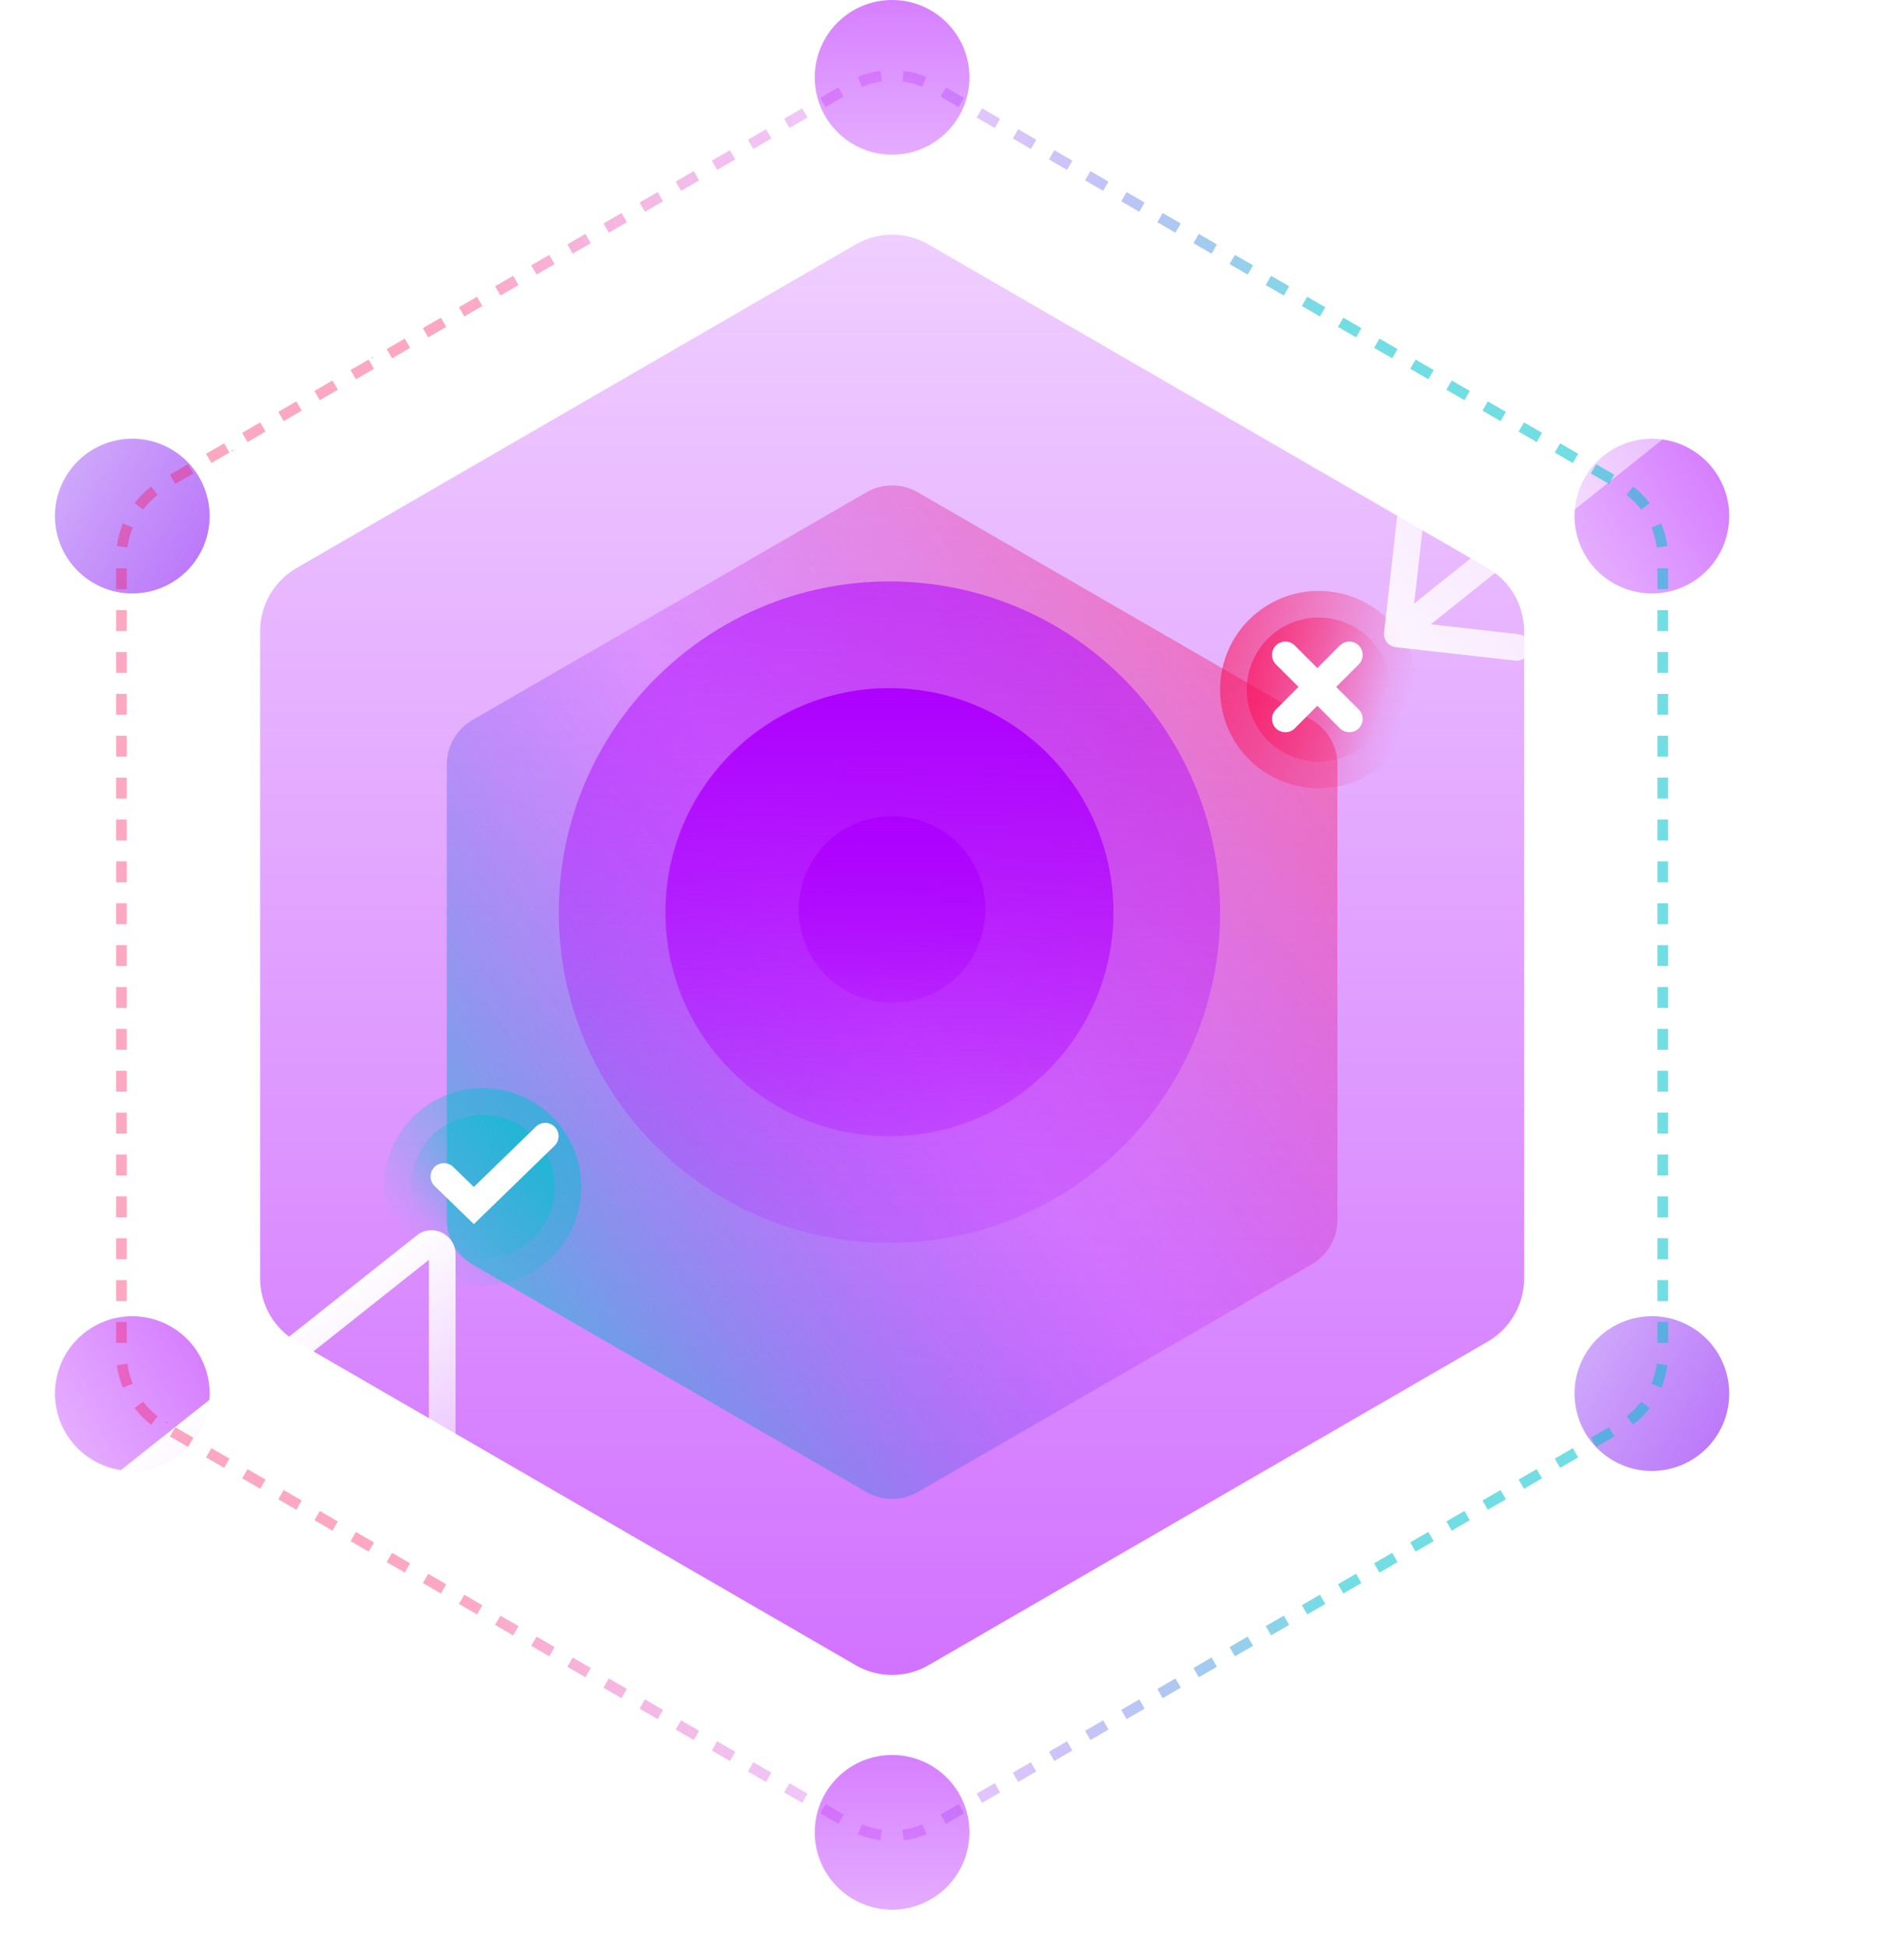 <svg width="357" height="365" viewBox="0 0 357 365" fill="none" xmlns="http://www.w3.org/2000/svg">
<path opacity="0.55" d="M285.769 239.647V118.353C285.769 113.456 283.162 108.934 278.932 106.486L174.105 45.836C169.876 43.388 164.662 43.388 160.432 45.836L55.605 106.486C51.376 108.934 48.769 113.456 48.769 118.353V239.647C48.769 244.544 51.376 249.066 55.605 251.514L160.432 312.164C164.662 314.612 169.876 314.612 174.105 312.164L278.932 251.514C283.162 249.07 285.769 244.544 285.769 239.647Z" fill="url(#paint0_linear_1937_670)"/>
<g opacity="0.55" filter="url(#filter0_d_1937_670)">
<path d="M250.769 218.678V133.322C250.769 129.877 248.932 126.694 245.951 124.972L172.086 82.292C169.106 80.569 165.432 80.569 162.451 82.292L88.586 124.972C85.606 126.694 83.769 129.877 83.769 133.322V218.678C83.769 222.123 85.606 225.306 88.586 227.028L162.451 269.708C165.432 271.431 169.106 271.431 172.086 269.708L245.951 227.028C248.932 225.309 250.769 222.123 250.769 218.678Z" fill="url(#paint1_linear_1937_670)"/>
</g>
<path opacity="0.55" d="M90.5 241C100.717 241 109 232.717 109 222.5C109 212.283 100.717 204 90.5 204C80.283 204 72 212.283 72 222.5C72 232.717 80.283 241 90.5 241Z" fill="url(#paint2_linear_1937_670)"/>
<path opacity="0.55" d="M90.5 236C97.956 236 104 229.956 104 222.5C104 215.044 97.956 209 90.5 209C83.044 209 77 215.044 77 222.5C77 229.956 83.044 236 90.5 236Z" fill="url(#paint3_linear_1937_670)"/>
<path opacity="0.55" d="M166.769 233C201.01 233 228.769 205.242 228.769 171C228.769 136.758 201.01 109 166.769 109C132.527 109 104.769 136.758 104.769 171C104.769 205.242 132.527 233 166.769 233Z" fill="url(#paint4_linear_1937_670)"/>
<path d="M166.769 213C189.965 213 208.769 194.196 208.769 171C208.769 147.804 189.965 129 166.769 129C143.573 129 124.769 147.804 124.769 171C124.769 194.196 143.573 213 166.769 213Z" fill="url(#paint5_linear_1937_670)"/>
<path d="M167.269 188C176.934 188 184.769 180.165 184.769 170.5C184.769 160.835 176.934 153 167.269 153C157.604 153 149.769 160.835 149.769 170.5C149.769 180.165 157.604 188 167.269 188Z" fill="url(#paint6_linear_1937_670)"/>
<path opacity="0.55" d="M263.293 120.021C258.184 111.173 246.87 108.141 238.021 113.25C229.173 118.358 226.141 129.673 231.25 138.521C236.359 147.369 247.673 150.401 256.521 145.292C265.37 140.184 268.402 128.869 263.293 120.021Z" fill="url(#paint7_linear_1937_670)"/>
<path opacity="0.55" d="M258.963 122.522C255.235 116.065 246.978 113.853 240.521 117.581C234.064 121.309 231.852 129.565 235.58 136.022C239.308 142.479 247.564 144.691 254.021 140.963C260.478 137.235 262.691 128.979 258.963 122.522Z" fill="url(#paint8_linear_1937_670)"/>
<path opacity="0.2" d="M12.251 89.5C8.247 96.435 10.623 105.303 17.558 109.307C24.493 113.311 33.361 110.935 37.365 104C41.37 97.065 38.993 88.197 32.058 84.193C25.123 80.189 16.255 82.565 12.251 89.5Z" fill="url(#paint9_linear_1937_670)"/>
<path opacity="0.2" d="M297.172 254C293.168 260.935 295.544 269.803 302.48 273.807C309.415 277.811 318.283 275.435 322.287 268.5C326.291 261.565 323.915 252.697 316.98 248.693C310.044 244.689 301.176 247.065 297.172 254Z" fill="url(#paint10_linear_1937_670)"/>
<path opacity="0.5" d="M167.269 358C175.277 358 181.769 351.508 181.769 343.5C181.769 335.492 175.277 329 167.269 329C159.26 329 152.769 335.492 152.769 343.5C152.769 351.508 159.26 358 167.269 358Z" fill="url(#paint11_linear_1937_670)"/>
<path opacity="0.5" d="M167.269 29C175.277 29 181.769 22.508 181.769 14.5C181.769 6.492 175.277 0 167.269 0C159.26 0 152.769 6.492 152.769 14.5C152.769 22.508 159.26 29 167.269 29Z" fill="url(#paint12_linear_1937_670)"/>
<path opacity="0.5" d="M12.25 268.5C16.254 275.435 25.122 277.811 32.057 273.807C38.992 269.803 41.368 260.935 37.364 254C33.36 247.065 24.492 244.689 17.557 248.693C10.622 252.697 8.246 261.565 12.25 268.5Z" fill="url(#paint13_linear_1937_670)"/>
<path opacity="0.5" d="M297.172 104C301.176 110.935 310.044 113.311 316.98 109.307C323.915 105.303 326.291 96.435 322.287 89.5C318.283 82.565 309.415 80.189 302.48 84.193C295.544 88.197 293.168 97.065 297.172 104Z" fill="url(#paint14_linear_1937_670)"/>
<path opacity="0.5" d="M12.251 89.5C8.247 96.435 10.623 105.303 17.558 109.307C24.493 113.311 33.361 110.935 37.365 104C41.37 97.065 38.993 88.197 32.058 84.193C25.123 80.189 16.255 82.565 12.251 89.5Z" fill="url(#paint15_linear_1937_670)"/>
<path opacity="0.5" d="M297.172 254C293.168 260.935 295.544 269.803 302.48 273.807C309.415 277.811 318.283 275.435 322.287 268.5C326.291 261.565 323.915 252.697 316.98 248.693C310.044 244.689 301.176 247.065 297.172 254Z" fill="url(#paint16_linear_1937_670)"/>
<path d="M241.003 122.771L253.003 134.771" stroke="white" stroke-width="5" stroke-linecap="round"/>
<path d="M253.003 122.771L241.003 134.771" stroke="white" stroke-width="5" stroke-linecap="round"/>
<path opacity="0.85" d="M259.515 118.565C259.361 119.937 260.348 121.174 261.72 121.329L284.079 123.846C285.451 124.001 286.688 123.014 286.843 121.642C286.997 120.269 286.01 119.032 284.638 118.878L264.764 116.64L267.001 96.766C267.156 95.394 266.169 94.156 264.797 94.002C263.425 93.847 262.187 94.834 262.033 96.206L259.515 118.565ZM353.022 43.046L260.441 116.89L263.559 120.799L356.14 46.955L353.022 43.046Z" fill="url(#paint17_linear_1937_670)"/>
<path d="M83.231 220.548L88.845 226L102.231 213" stroke="white" stroke-width="5" stroke-linecap="round"/>
<path d="M85.403 345.242C85.402 346.623 84.283 347.742 82.902 347.742C81.522 347.742 80.402 346.622 80.403 345.242H85.403ZM2.714 296.864C1.342 296.706 0.358 295.466 0.517 294.094L3.096 271.743C3.254 270.371 4.495 269.387 5.866 269.546C7.238 269.704 8.221 270.944 8.063 272.316L5.77 292.184L25.639 294.477C27.01 294.635 27.994 295.875 27.835 297.247C27.677 298.618 26.437 299.602 25.065 299.444L2.714 296.864ZM80.403 345.242L80.417 235.139L85.417 235.14L85.403 345.242H80.403ZM81.228 235.531L4.554 296.34L1.447 292.422L78.121 231.613L81.228 235.531ZM80.417 235.139C80.417 235.557 80.9 235.791 81.228 235.531L78.121 231.613C81.071 229.274 85.418 231.375 85.417 235.14L80.417 235.139Z" fill="url(#paint18_linear_1937_670)"/>
<path opacity="0.55" fill-rule="evenodd" clip-rule="evenodd" d="M305.596 266.288L306.206 267.08C305.628 267.525 305.017 267.935 304.376 268.305L302.683 269.287L302.181 268.422L301.68 267.556L303.374 266.575L303.375 266.574C303.939 266.248 304.477 265.887 304.986 265.495L305.596 266.288ZM299.296 271.249L298.794 270.384L298.293 269.519L294.906 271.481L295.407 272.347L295.908 273.212L299.296 271.249ZM292.521 275.174L292.02 274.309L291.519 273.444L288.131 275.406L288.633 276.272L289.134 277.137L292.521 275.174ZM285.747 279.099L285.246 278.234L284.744 277.369L281.357 279.331L281.858 280.197L282.36 281.062L285.747 279.099ZM278.973 283.025L278.471 282.159L277.97 281.294L274.583 283.257L275.084 284.122L275.586 284.987L278.973 283.025ZM272.198 286.95L271.697 286.084L271.196 285.219L267.809 287.182L268.31 288.047L268.811 288.912L272.198 286.95ZM265.424 290.875L264.923 290.009L264.421 289.144L261.034 291.107L261.536 291.972L262.037 292.837L265.424 290.875ZM258.65 294.8L258.148 293.935L257.647 293.069L254.26 295.032L254.761 295.897L255.263 296.762L258.65 294.8ZM251.876 298.725L251.374 297.86L250.873 296.994L247.486 298.957L247.987 299.822L248.488 300.687L251.876 298.725ZM245.101 302.65L244.6 301.785L244.099 300.919L240.711 302.882L241.213 303.747L241.714 304.612L245.101 302.65ZM238.327 306.575L237.826 305.71L237.324 304.845L233.937 306.807L234.438 307.672L234.94 308.538L238.327 306.575ZM231.553 310.5L231.051 309.635L230.55 308.77L227.163 310.732L227.664 311.597L228.166 312.463L231.553 310.5ZM224.778 314.425L224.277 313.56L223.776 312.695L220.389 314.657L220.89 315.522L221.391 316.388L224.778 314.425ZM218.004 318.35L217.503 317.485L217.001 316.62L213.614 318.582L214.116 319.448L214.617 320.313L218.004 318.35ZM211.23 322.275L210.728 321.41L210.227 320.545L206.84 322.507L207.341 323.373L207.843 324.238L211.23 322.275ZM204.455 326.2L203.954 325.335L203.453 324.47L200.066 326.432L200.567 327.298L201.068 328.163L204.455 326.2ZM197.681 330.126L197.18 329.26L196.679 328.395L193.291 330.358L193.793 331.223L194.294 332.088L197.681 330.126ZM190.907 334.051L190.406 333.185L189.904 332.32L186.517 334.283L187.018 335.148L187.52 336.013L190.907 334.051ZM184.133 337.976L183.631 337.11L183.13 336.245L179.743 338.208L180.244 339.073L180.745 339.938L184.133 337.976ZM177.358 341.901L176.857 341.036L176.356 340.17L174.662 341.152C174.098 341.478 173.519 341.765 172.928 342.011L173.312 342.934L173.696 343.857C174.368 343.578 175.025 343.253 175.665 342.882L177.358 341.901ZM169.463 344.996L169.332 344.004L169.201 343.013C167.92 343.182 166.621 343.182 165.34 343.013L165.209 344.004L165.078 344.996C166.533 345.188 168.008 345.188 169.463 344.996ZM160.845 343.857L161.229 342.934L161.613 342.011C161.022 341.765 160.443 341.478 159.879 341.152L158.185 340.17L157.684 341.035L157.183 341.901L158.876 342.882C159.516 343.253 160.173 343.578 160.845 343.857ZM153.796 339.938L154.297 339.073L154.798 338.208L151.411 336.245L150.91 337.11L150.408 337.976L153.796 339.938ZM147.021 336.013L147.523 335.148L148.024 334.283L144.637 332.32L144.135 333.185L143.634 334.051L147.021 336.013ZM140.247 332.088L140.748 331.223L141.25 330.358L137.862 328.395L137.361 329.26L136.86 330.125L140.247 332.088ZM133.473 328.163L133.974 327.298L134.475 326.432L131.088 324.47L130.587 325.335L130.086 326.2L133.473 328.163ZM126.698 324.238L127.2 323.373L127.701 322.507L124.314 320.545L123.813 321.41L123.311 322.275L126.698 324.238ZM119.924 320.313L120.425 319.448L120.927 318.582L117.54 316.62L117.038 317.485L116.537 318.35L119.924 320.313ZM113.15 316.388L113.651 315.522L114.152 314.657L110.765 312.695L110.264 313.56L109.763 314.425L113.15 316.388ZM106.376 312.463L106.877 311.597L107.378 310.732L103.991 308.77L103.49 309.635L102.988 310.5L106.376 312.463ZM99.601 308.538L100.103 307.672L100.604 306.807L97.217 304.845L96.715 305.71L96.214 306.575L99.601 308.538ZM92.827 304.612L93.328 303.747L93.83 302.882L90.442 300.919L89.941 301.785L89.44 302.65L92.827 304.612ZM86.053 300.687L86.554 299.822L87.055 298.957L83.668 296.994L83.167 297.86L82.665 298.725L86.053 300.687ZM79.278 296.762L79.78 295.897L80.281 295.032L76.894 293.069L76.392 293.935L75.891 294.8L79.278 296.762ZM72.504 292.837L73.005 291.972L73.507 291.107L70.12 289.144L69.618 290.009L69.117 290.875L72.504 292.837ZM65.73 288.912L66.231 288.047L66.732 287.182L63.345 285.219L62.844 286.084L62.343 286.95L65.73 288.912ZM58.956 284.987L59.457 284.122L59.958 283.257L56.571 281.294L56.07 282.159L55.568 283.025L58.956 284.987ZM52.181 281.062L52.682 280.197L53.184 279.331L49.797 277.369L49.295 278.234L48.794 279.099L52.181 281.062ZM45.407 277.137L45.908 276.272L46.41 275.406L43.022 273.444L42.521 274.309L42.02 275.174L45.407 277.137ZM38.633 273.212L39.134 272.347L39.635 271.481L36.248 269.519L35.747 270.384L35.245 271.249L38.633 273.212ZM31.858 269.287L32.36 268.421L32.861 267.556L31.168 266.575C30.603 266.248 30.066 265.887 29.557 265.495L28.947 266.287L28.336 267.079C28.914 267.524 29.524 267.934 30.165 268.305L31.858 269.287ZM25.236 263.965L26.031 263.358L26.825 262.751C26.039 261.722 25.39 260.593 24.895 259.393L23.971 259.775L23.046 260.156C23.607 261.516 24.344 262.797 25.236 263.965ZM21.914 255.911L22.905 255.781L23.897 255.651C23.813 255.014 23.77 254.367 23.77 253.714V251.751H22.77H21.77V253.714C21.77 254.454 21.819 255.188 21.914 255.911ZM21.77 247.826H22.77H23.77V243.901H22.77H21.77V247.826ZM21.77 239.976H22.77H23.77V236.051H22.77H21.77V239.976ZM21.77 232.127H22.77H23.77V228.202H22.77H21.77V232.127ZM21.77 224.277H22.77H23.77V220.352H22.77H21.77V224.277ZM21.77 216.427H22.77H23.77V212.502H22.77H21.77V216.427ZM21.77 208.577H22.77H23.77V204.652H22.77H21.77V208.577ZM21.77 200.727H22.77H23.77V196.802H22.77H21.77V200.727ZM21.77 192.877H22.77H23.77V188.952H22.77H21.77V192.877ZM21.77 185.027H22.77H23.77V181.102H22.77H21.77V185.027ZM21.77 177.177H22.77H23.77V173.252H22.77H21.77V177.177ZM21.77 169.328H22.77H23.77V165.403H22.77H21.77V169.328ZM21.77 161.478H22.77H23.77V157.553H22.77H21.77V161.478ZM21.77 153.628H22.77H23.77V149.703H22.77H21.77V153.628ZM21.77 145.778H22.77H23.77V141.853H22.77H21.77V145.778ZM21.77 137.928H22.77H23.77V134.003H22.77H21.77V137.928ZM21.77 130.078H22.77H23.77V126.153H22.77H21.77V130.078ZM21.77 122.228H22.77H23.77V118.303H22.77H21.77V122.228ZM21.77 114.378H22.77H23.77V110.454H22.77H21.77V114.378ZM21.77 106.529H22.77H23.77V104.566C23.77 103.913 23.813 103.266 23.897 102.629L22.905 102.499L21.914 102.369C21.819 103.092 21.77 103.826 21.77 104.566V106.529ZM23.046 98.124L23.971 98.505L24.895 98.886C25.39 97.687 26.039 96.558 26.825 95.528L26.031 94.921L25.236 94.314C24.344 95.483 23.607 96.763 23.046 98.124ZM28.336 91.201L28.947 91.993L29.557 92.785C30.066 92.393 30.603 92.032 31.168 91.705L32.861 90.724L32.36 89.858L31.858 88.993L30.165 89.974C29.524 90.346 28.914 90.756 28.336 91.201ZM35.245 87.031L35.747 87.896L36.248 88.761L39.635 86.799L39.134 85.933L38.633 85.068L35.245 87.031ZM42.02 83.105L42.521 83.971L43.023 84.836L46.41 82.873L45.908 82.008L45.407 81.143L42.02 83.105ZM48.794 79.18L49.295 80.046L49.797 80.911L53.184 78.948L52.683 78.083L52.181 77.218L48.794 79.18ZM55.568 75.255L56.07 76.121L56.571 76.986L59.958 75.023L59.457 74.158L58.956 73.293L55.568 75.255ZM62.343 71.33L62.844 72.195L63.345 73.061L66.733 71.098L66.231 70.233L65.73 69.368L62.343 71.33ZM69.117 67.405L69.618 68.27L70.12 69.136L73.507 67.173L73.005 66.308L72.504 65.443L69.117 67.405ZM75.891 63.48L76.393 64.345L76.894 65.21L80.281 63.248L79.78 62.383L79.278 61.517L75.891 63.48ZM82.665 59.555L83.167 60.42L83.668 61.285L87.055 59.323L86.554 58.458L86.053 57.592L82.665 59.555ZM89.44 55.63L89.941 56.495L90.442 57.36L93.83 55.398L93.328 54.533L92.827 53.667L89.44 55.63ZM96.214 51.705L96.715 52.57L97.217 53.435L100.604 51.473L100.103 50.608L99.601 49.742L96.214 51.705ZM102.988 47.78L103.49 48.645L103.991 49.51L107.378 47.548L106.877 46.682L106.376 45.817L102.988 47.78ZM109.763 43.855L110.264 44.72L110.765 45.585L114.152 43.623L113.651 42.757L113.15 41.892L109.763 43.855ZM116.537 39.929L117.038 40.795L117.54 41.66L120.927 39.697L120.425 38.832L119.924 37.967L116.537 39.929ZM123.311 36.005L123.813 36.87L124.314 37.735L127.701 35.772L127.2 34.907L126.698 34.042L123.311 36.005ZM130.086 32.079L130.587 32.945L131.088 33.81L134.475 31.847L133.974 30.982L133.473 30.117L130.086 32.079ZM136.86 28.154L137.361 29.02L137.863 29.885L141.25 27.922L140.748 27.057L140.247 26.192L136.86 28.154ZM143.634 24.229L144.135 25.095L144.637 25.96L148.024 23.997L147.523 23.132L147.021 22.267L143.634 24.229ZM150.408 20.304L150.91 21.169L151.411 22.035L154.798 20.072L154.297 19.207L153.796 18.342L150.408 20.304ZM157.183 16.379L157.684 17.244L158.185 18.11L159.879 17.128C160.443 16.802 161.022 16.515 161.613 16.269L161.229 15.346L160.845 14.423C160.173 14.702 159.516 15.027 158.876 15.398L157.183 16.379ZM165.079 13.284L165.209 14.275L165.34 15.267C166.621 15.098 167.92 15.098 169.201 15.267L169.332 14.275L169.463 13.284C168.008 13.092 166.533 13.092 165.079 13.284ZM173.696 14.423L173.312 15.346L172.928 16.269C173.519 16.515 174.098 16.802 174.662 17.128L176.356 18.11L176.857 17.244L177.358 16.379L175.665 15.398C175.025 15.027 174.368 14.702 173.696 14.423ZM180.746 18.342L180.244 19.207L179.743 20.072L183.13 22.035L183.631 21.169L184.133 20.304L180.746 18.342ZM187.52 22.267L187.018 23.132L186.517 23.997L189.904 25.96L190.406 25.095L190.907 24.229L187.52 22.267ZM194.294 26.192L193.793 27.057L193.291 27.922L196.679 29.885L197.18 29.02L197.681 28.154L194.294 26.192ZM201.068 30.117L200.567 30.982L200.066 31.847L203.453 33.81L203.954 32.945L204.456 32.079L201.068 30.117ZM207.843 34.042L207.341 34.907L206.84 35.773L210.227 37.735L210.728 36.87L211.23 36.005L207.843 34.042ZM214.617 37.967L214.116 38.832L213.614 39.697L217.001 41.66L217.503 40.795L218.004 39.93L214.617 37.967ZM221.391 41.892L220.89 42.757L220.389 43.623L223.776 45.585L224.277 44.72L224.778 43.855L221.391 41.892ZM228.166 45.817L227.664 46.682L227.163 47.548L230.55 49.51L231.051 48.645L231.553 47.78L228.166 45.817ZM234.94 49.742L234.439 50.608L233.937 51.473L237.324 53.435L237.826 52.57L238.327 51.705L234.94 49.742ZM241.714 53.667L241.213 54.533L240.711 55.398L244.099 57.36L244.6 56.495L245.101 55.63L241.714 53.667ZM248.488 57.592L247.987 58.458L247.486 59.323L250.873 61.285L251.374 60.42L251.876 59.555L248.488 57.592ZM255.263 61.517L254.761 62.383L254.26 63.248L257.647 65.211L258.149 64.345L258.65 63.48L255.263 61.517ZM262.037 65.443L261.536 66.308L261.034 67.173L264.421 69.136L264.923 68.27L265.424 67.405L262.037 65.443ZM268.811 69.368L268.31 70.233L267.809 71.098L271.196 73.061L271.697 72.195L272.198 71.33L268.811 69.368ZM275.586 73.293L275.084 74.158L274.583 75.023L277.97 76.986L278.471 76.121L278.973 75.255L275.586 73.293ZM282.36 77.218L281.859 78.083L281.357 78.948L284.744 80.911L285.246 80.046L285.747 79.18L282.36 77.218ZM289.134 81.143L288.633 82.008L288.131 82.873L291.519 84.836L292.02 83.971L292.521 83.106L289.134 81.143ZM295.908 85.068L295.407 85.933L294.906 86.799L298.293 88.761L298.794 87.896L299.296 87.031L295.908 85.068ZM302.683 88.993L302.181 89.858L301.68 90.724L303.373 91.705C303.938 92.032 304.475 92.393 304.984 92.785L305.595 91.993L306.205 91.201C305.627 90.756 305.017 90.346 304.376 89.974L302.683 88.993ZM309.305 94.314L308.51 94.921L307.716 95.528C308.502 96.558 309.151 97.687 309.646 98.886L310.57 98.505L311.495 98.124C310.934 96.763 310.197 95.483 309.305 94.314ZM312.627 102.369L311.636 102.499L310.644 102.629C310.728 103.266 310.771 103.913 310.771 104.566V106.529H311.771H312.771V104.566C312.771 103.826 312.722 103.092 312.627 102.369ZM312.771 110.454H311.771H310.771V114.378H311.771H312.771V110.454ZM312.771 118.303H311.771H310.771V122.228H311.771H312.771V118.303ZM312.771 126.153H311.771H310.771V130.078H311.771H312.771V126.153ZM312.771 134.003H311.771H310.771V137.928H311.771H312.771V134.003ZM312.771 141.853H311.771H310.771V145.778H311.771H312.771V141.853ZM312.771 149.703H311.771H310.771V153.628H311.771H312.771V149.703ZM312.771 157.553H311.771H310.771V161.478H311.771H312.771V157.553ZM312.771 165.403H311.771H310.771V169.328H311.771H312.771V165.403ZM312.771 173.253H311.771H310.771V177.177H311.771H312.771V173.253ZM312.771 181.102H311.771H310.771V185.027H311.771H312.771V181.102ZM312.771 188.952H311.771H310.771V192.877H311.771H312.771V188.952ZM312.771 196.802H311.771H310.771V200.727H311.771H312.771V196.802ZM312.771 204.652H311.771H310.771V208.577H311.771H312.771V204.652ZM312.771 212.502H311.771H310.771V216.427H311.771H312.771V212.502ZM312.771 220.352H311.771H310.771V224.277H311.771H312.771V220.352ZM312.771 228.202H311.771H310.771V232.127H311.771H312.771V228.202ZM312.771 236.051H311.771H310.771V239.976H311.771H312.771V236.051ZM312.771 243.901H311.771H310.771V247.826H311.771H312.771V243.901ZM312.771 251.751H311.771H310.771V253.714C310.771 254.367 310.728 255.014 310.644 255.651L311.636 255.781L312.628 255.911C312.722 255.188 312.771 254.454 312.771 253.714V251.751ZM311.495 260.157L310.571 259.775L309.646 259.394C309.152 260.594 308.503 261.723 307.717 262.753L308.511 263.36L309.306 263.967C310.198 262.798 310.934 261.517 311.495 260.157ZM175.665 342.882C170.471 345.892 164.069 345.892 158.877 342.882L30.165 268.305C24.971 265.3 21.77 259.735 21.77 253.713V104.566C21.77 98.545 24.971 92.984 30.165 89.974L158.877 15.398C164.069 12.387 170.471 12.387 175.665 15.398L304.376 89.974C309.57 92.984 312.771 98.545 312.771 104.566V253.713C312.771 259.735 309.57 265.295 304.376 268.305L175.665 342.882ZM303.373 266.575L174.662 341.152C170.089 343.803 164.452 343.802 159.88 341.152H159.879L31.168 266.575L31.167 266.574C26.594 263.928 23.77 259.024 23.77 253.713V104.566C23.77 99.256 26.593 94.356 31.168 91.705L159.879 17.128L159.88 17.128C164.452 14.477 170.089 14.477 174.662 17.128L303.373 91.705C307.948 94.356 310.771 99.256 310.771 104.566V253.713C310.771 259.023 307.948 263.923 303.373 266.575Z" fill="url(#paint19_linear_1937_670)"/>
<defs>
<filter id="filter0_d_1937_670" x="63.769" y="71" width="207" height="230" filterUnits="userSpaceOnUse" color-interpolation-filters="sRGB">
<feFlood flood-opacity="0" result="BackgroundImageFix"/>
<feColorMatrix in="SourceAlpha" type="matrix" values="0 0 0 0 0 0 0 0 0 0 0 0 0 0 0 0 0 0 127 0" result="hardAlpha"/>
<feOffset dy="10"/>
<feGaussianBlur stdDeviation="10"/>
<feColorMatrix type="matrix" values="0 0 0 0 0 0 0 0 0 0 0 0 0 0 0 0 0 0 0.1 0"/>
<feBlend mode="normal" in2="BackgroundImageFix" result="effect1_dropShadow_1937_670"/>
<feBlend mode="normal" in="SourceGraphic" in2="effect1_dropShadow_1937_670" result="shape"/>
</filter>
<linearGradient id="paint0_linear_1937_670" x1="167.269" y1="314" x2="167.269" y2="44" gradientUnits="userSpaceOnUse">
<stop stop-color="#AD00FF"/>
<stop offset="1" stop-color="#AD00FF" stop-opacity="0.35"/>
</linearGradient>
<linearGradient id="paint1_linear_1937_670" x1="95" y1="230" x2="241" y2="121.5" gradientUnits="userSpaceOnUse">
<stop stop-color="#00C1CD"/>
<stop offset="0.5" stop-color="#AD00FF" stop-opacity="0.35"/>
<stop offset="1" stop-color="#FA0B53" stop-opacity="0.678"/>
</linearGradient>
<linearGradient id="paint2_linear_1937_670" x1="104.103" y1="209.985" x2="77.985" y2="233.926" gradientUnits="userSpaceOnUse">
<stop stop-color="#00C1CD"/>
<stop offset="1" stop-color="#00C1CD" stop-opacity="0"/>
</linearGradient>
<linearGradient id="paint3_linear_1937_670" x1="100.426" y1="213.368" x2="81.368" y2="230.838" gradientUnits="userSpaceOnUse">
<stop stop-color="#00C1CD"/>
<stop offset="1" stop-color="#00C1CD" stop-opacity="0"/>
</linearGradient>
<linearGradient id="paint4_linear_1937_670" x1="166.769" y1="109" x2="166.769" y2="233" gradientUnits="userSpaceOnUse">
<stop stop-color="#AD00FF"/>
<stop offset="1" stop-color="#AD00FF" stop-opacity="0.25"/>
</linearGradient>
<linearGradient id="paint5_linear_1937_670" x1="166.769" y1="129" x2="166.769" y2="213" gradientUnits="userSpaceOnUse">
<stop stop-color="#AD00FF"/>
<stop offset="1" stop-color="#AD00FF" stop-opacity="0.25"/>
</linearGradient>
<linearGradient id="paint6_linear_1937_670" x1="167.269" y1="153" x2="167.269" y2="188" gradientUnits="userSpaceOnUse">
<stop stop-color="#AD00FF"/>
<stop offset="1" stop-color="#AD00FF" stop-opacity="0.25"/>
</linearGradient>
<linearGradient id="paint7_linear_1937_670" x1="229.633" y1="123.747" x2="263.425" y2="134.395" gradientUnits="userSpaceOnUse">
<stop stop-color="#FA0B53"/>
<stop offset="1" stop-color="#FA0B53" stop-opacity="0"/>
</linearGradient>
<linearGradient id="paint8_linear_1937_670" x1="234.399" y1="125.242" x2="259.058" y2="133.012" gradientUnits="userSpaceOnUse">
<stop stop-color="#FA0B53"/>
<stop offset="1" stop-color="#FA0B53" stop-opacity="0"/>
</linearGradient>
<linearGradient id="paint9_linear_1937_670" x1="37.365" y1="104" x2="12.251" y2="89.5" gradientUnits="userSpaceOnUse">
<stop stop-color="#00C1CD"/>
<stop offset="1" stop-color="#00C1CD" stop-opacity="0.65"/>
</linearGradient>
<linearGradient id="paint10_linear_1937_670" x1="322.287" y1="268.5" x2="297.172" y2="254" gradientUnits="userSpaceOnUse">
<stop stop-color="#00C1CD"/>
<stop offset="1" stop-color="#00C1CD" stop-opacity="0.65"/>
</linearGradient>
<linearGradient id="paint11_linear_1937_670" x1="167.269" y1="329" x2="167.269" y2="358" gradientUnits="userSpaceOnUse">
<stop stop-color="#AD00FF"/>
<stop offset="1" stop-color="#AD00FF" stop-opacity="0.65"/>
</linearGradient>
<linearGradient id="paint12_linear_1937_670" x1="167.269" y1="0" x2="167.269" y2="29" gradientUnits="userSpaceOnUse">
<stop stop-color="#AD00FF"/>
<stop offset="1" stop-color="#AD00FF" stop-opacity="0.65"/>
</linearGradient>
<linearGradient id="paint13_linear_1937_670" x1="37.364" y1="254" x2="12.25" y2="268.5" gradientUnits="userSpaceOnUse">
<stop stop-color="#AD00FF"/>
<stop offset="1" stop-color="#AD00FF" stop-opacity="0.65"/>
</linearGradient>
<linearGradient id="paint14_linear_1937_670" x1="322.287" y1="89.5" x2="297.172" y2="104" gradientUnits="userSpaceOnUse">
<stop stop-color="#AD00FF"/>
<stop offset="1" stop-color="#AD00FF" stop-opacity="0.65"/>
</linearGradient>
<linearGradient id="paint15_linear_1937_670" x1="37.365" y1="104" x2="12.251" y2="89.5" gradientUnits="userSpaceOnUse">
<stop stop-color="#AD00FF"/>
<stop offset="1" stop-color="#AD00FF" stop-opacity="0.65"/>
</linearGradient>
<linearGradient id="paint16_linear_1937_670" x1="322.287" y1="268.5" x2="297.172" y2="254" gradientUnits="userSpaceOnUse">
<stop stop-color="#AD00FF"/>
<stop offset="1" stop-color="#AD00FF" stop-opacity="0.65"/>
</linearGradient>
<linearGradient id="paint17_linear_1937_670" x1="261.688" y1="118.454" x2="354.269" y2="44.609" gradientUnits="userSpaceOnUse">
<stop stop-color="white"/>
<stop offset="1" stop-color="white" stop-opacity="0.1"/>
</linearGradient>
<linearGradient id="paint18_linear_1937_670" x1="-17.424" y1="306.111" x2="29.18" y2="364.874" gradientUnits="userSpaceOnUse">
<stop stop-color="white"/>
<stop offset="1" stop-color="white" stop-opacity="0.1"/>
</linearGradient>
<linearGradient id="paint19_linear_1937_670" x1="249.539" y1="185.408" x2="84.539" y2="185.408" gradientUnits="userSpaceOnUse">
<stop stop-color="#00C1CD"/>
<stop offset="0.5" stop-color="#AD00FF" stop-opacity="0.35"/>
<stop offset="1" stop-color="#FA0B53" stop-opacity="0.65"/>
</linearGradient>
</defs>
</svg>
